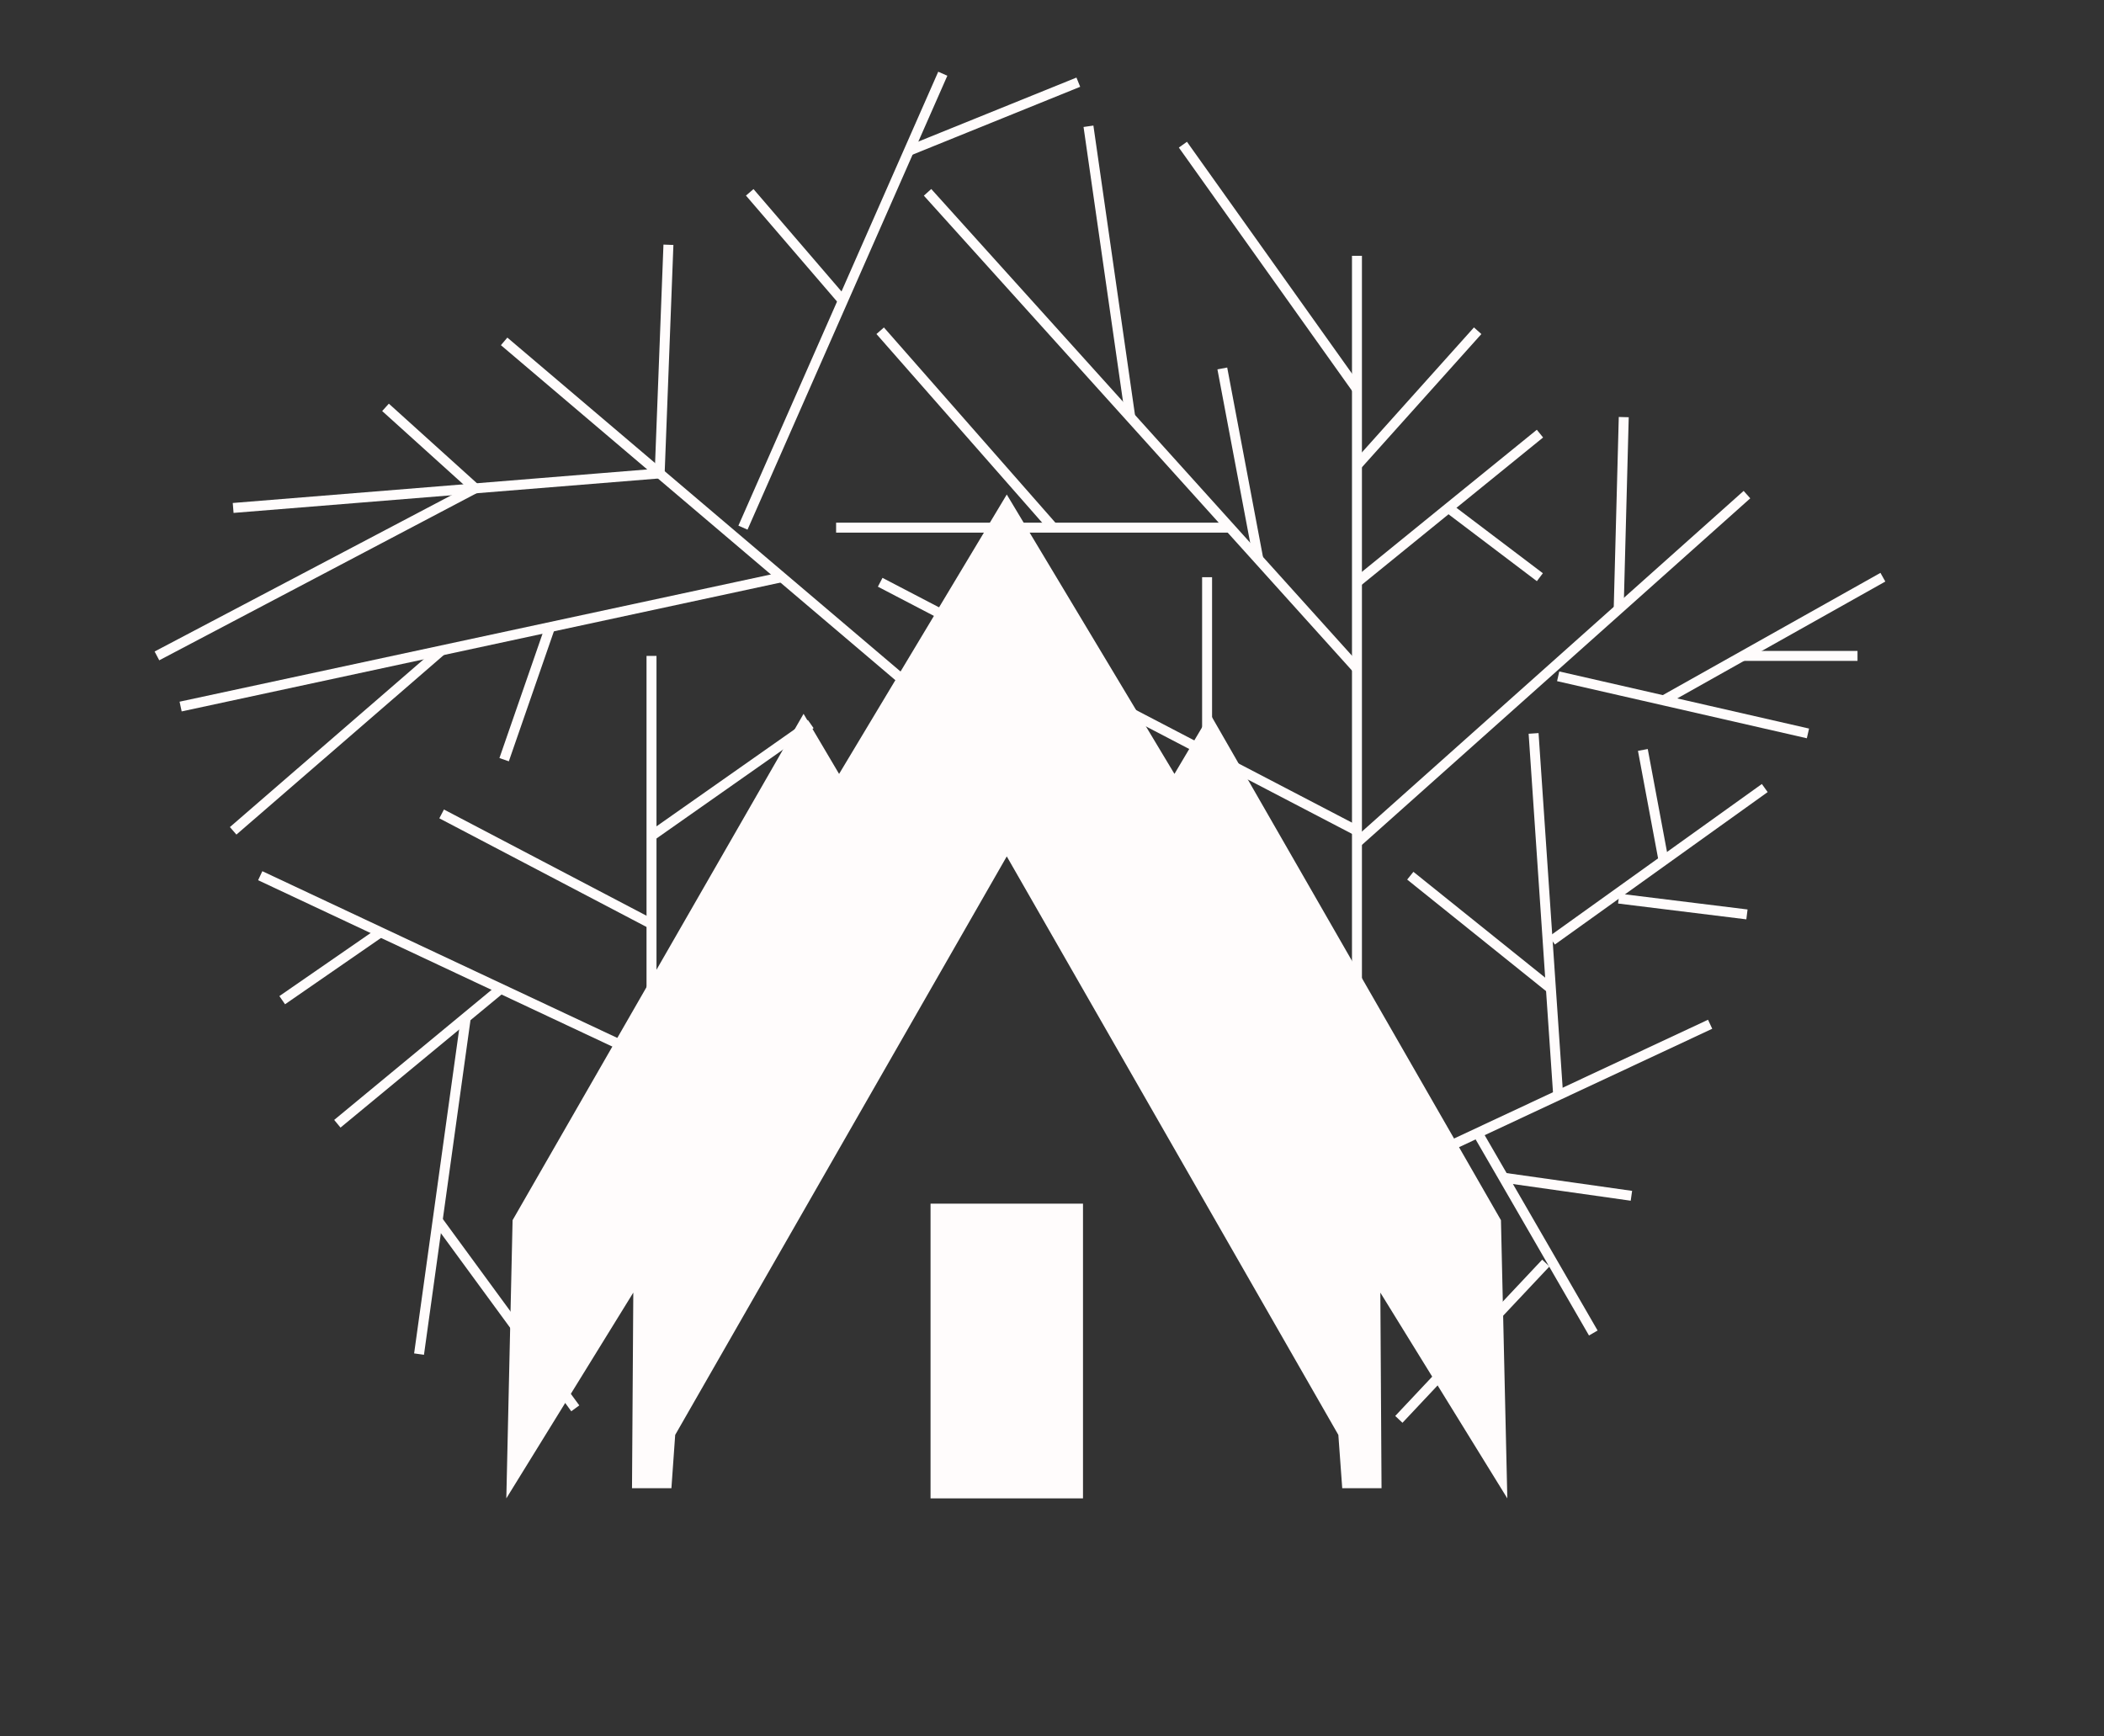 <?xml version="1.0" encoding="UTF-8"?> <svg xmlns="http://www.w3.org/2000/svg" id="Layer_1" data-name="Layer 1" viewBox="0 0 211.43 174.49"><rect x="0" y="0" width="211.43" height="174.49" fill="#333333" stroke="none"/> <defs> <style>.cls-1{fill:#fffcfc;}.cls-2{fill:none;stroke:#fffcfc;stroke-miterlimit:10;}</style> </defs> <g id="Layer_2" data-name="Layer 2"> <rect class="cls-1" x="93.51" y="120.97" width="15.32" height="29.62"></rect> <line class="cls-2" x1="136.36" y1="145.45" x2="136.36" y2="25.71"></line> <line class="cls-2" x1="136.36" y1="39.11" x2="118.87" y2="14.54"></line> <line class="cls-2" x1="136.36" y1="46.77" x2="148.49" y2="33.24"></line> <polyline class="cls-2" points="136.36 58.52 145.55 51.05 154.75 43.58"></polyline> <line class="cls-2" x1="154.74" y1="58.01" x2="145.55" y2="51.05"></line> <polyline class="cls-2" points="136.36 84.69 162.66 61.22 175.55 49.71"></polyline> <line class="cls-2" x1="163.17" y1="41.92" x2="162.66" y2="61.22"></line> <polyline class="cls-2" points="136.36 119.54 156.58 110.08 171.85 102.94"></polyline> <polyline class="cls-2" points="154.11 73.71 155.91 100.26 156.58 110.08"></polyline> <line class="cls-2" x1="141.72" y1="88.01" x2="155.85" y2="99.36"></line> <line class="cls-2" x1="155.96" y1="94.52" x2="177.34" y2="79.2"></line> <line class="cls-2" x1="165.09" y1="75.37" x2="167.17" y2="86.49"></line> <line class="cls-2" x1="162.66" y1="90.31" x2="175.55" y2="91.9"></line> <polyline class="cls-2" points="148.49 113.87 151.09 118.36 160.11 133.97"></polyline> <line class="cls-2" x1="163.94" y1="120.18" x2="151.09" y2="118.36"></line> <line class="cls-2" x1="155.34" y1="126.94" x2="140.57" y2="142.65"></line> <polyline class="cls-2" points="156.58 67.97 167.17 70.39 181.68 73.71"></polyline> <line class="cls-2" x1="189.21" y1="58.01" x2="167.17" y2="70.39"></line> <line class="cls-2" x1="175.12" y1="65.92" x2="186.66" y2="65.92"></line> <polyline class="cls-2" points="136.36 67.2 126.45 56.2 93.21 19.33"></polyline> <line class="cls-2" x1="122.83" y1="37.03" x2="126.45" y2="56.2"></line> <line class="cls-2" x1="109.38" y1="12.69" x2="113.58" y2="41.92"></line> <line class="cls-2" x1="84.02" y1="53.03" x2="123.59" y2="53.03"></line> <line class="cls-2" x1="121.3" y1="58.01" x2="121.3" y2="112.09"></line> <line class="cls-2" x1="136.36" y1="83.5" x2="88.45" y2="58.52"></line> <line class="cls-2" x1="88.45" y1="33.24" x2="105.83" y2="53.03"></line> <line class="cls-2" x1="50.66" y1="34.31" x2="94.74" y2="71.75"></line> <line class="cls-2" x1="94.74" y1="7.41" x2="74.66" y2="53.03"></line> <line class="cls-2" x1="75.34" y1="19.33" x2="84.7" y2="30.22"></line> <line class="cls-2" x1="108.36" y1="8.26" x2="91.34" y2="15.15"></line> <polyline class="cls-2" points="23.43 51.05 66.29 47.58 67.17 24.6"></polyline> <polyline class="cls-2" points="15.77 65.92 47.75 49.08 38.74 40.94"></polyline> <line class="cls-2" x1="18.15" y1="71.01" x2="78.56" y2="58.01"></line> <line class="cls-2" x1="23.43" y1="83.5" x2="44.38" y2="65.36"></line> <line class="cls-2" x1="50.66" y1="76.35" x2="55.28" y2="63.02"></line> <line class="cls-2" x1="65.47" y1="65.92" x2="65.47" y2="122.65"></line> <line class="cls-2" x1="81.47" y1="72.77" x2="65.47" y2="84.01"></line> <line class="cls-2" x1="44.38" y1="81.8" x2="65.47" y2="92.86"></line> <line class="cls-2" x1="26.15" y1="88.01" x2="65.47" y2="106.48"></line> <line class="cls-2" x1="28.36" y1="100.52" x2="38.24" y2="93.69"></line> <line class="cls-2" x1="33.9" y1="112.94" x2="50.33" y2="99.36"></line> <line class="cls-2" x1="42.11" y1="136.09" x2="46.81" y2="102.27"></line> <line class="cls-2" x1="57.81" y1="141.54" x2="43.98" y2="122.65"></line> <polygon class="cls-1" points="151.47 150.59 150.83 122.63 121.6 71.74 118.02 77.78 101.17 49.7 84.32 77.78 80.75 71.74 51.51 122.63 50.88 150.59 63.64 129.91 63.51 149.57 67.47 149.57 67.85 144.21 101.17 86.07 134.49 144.21 134.88 149.57 138.83 149.57 138.71 129.91 151.47 150.59"></polygon> </g> </svg> 